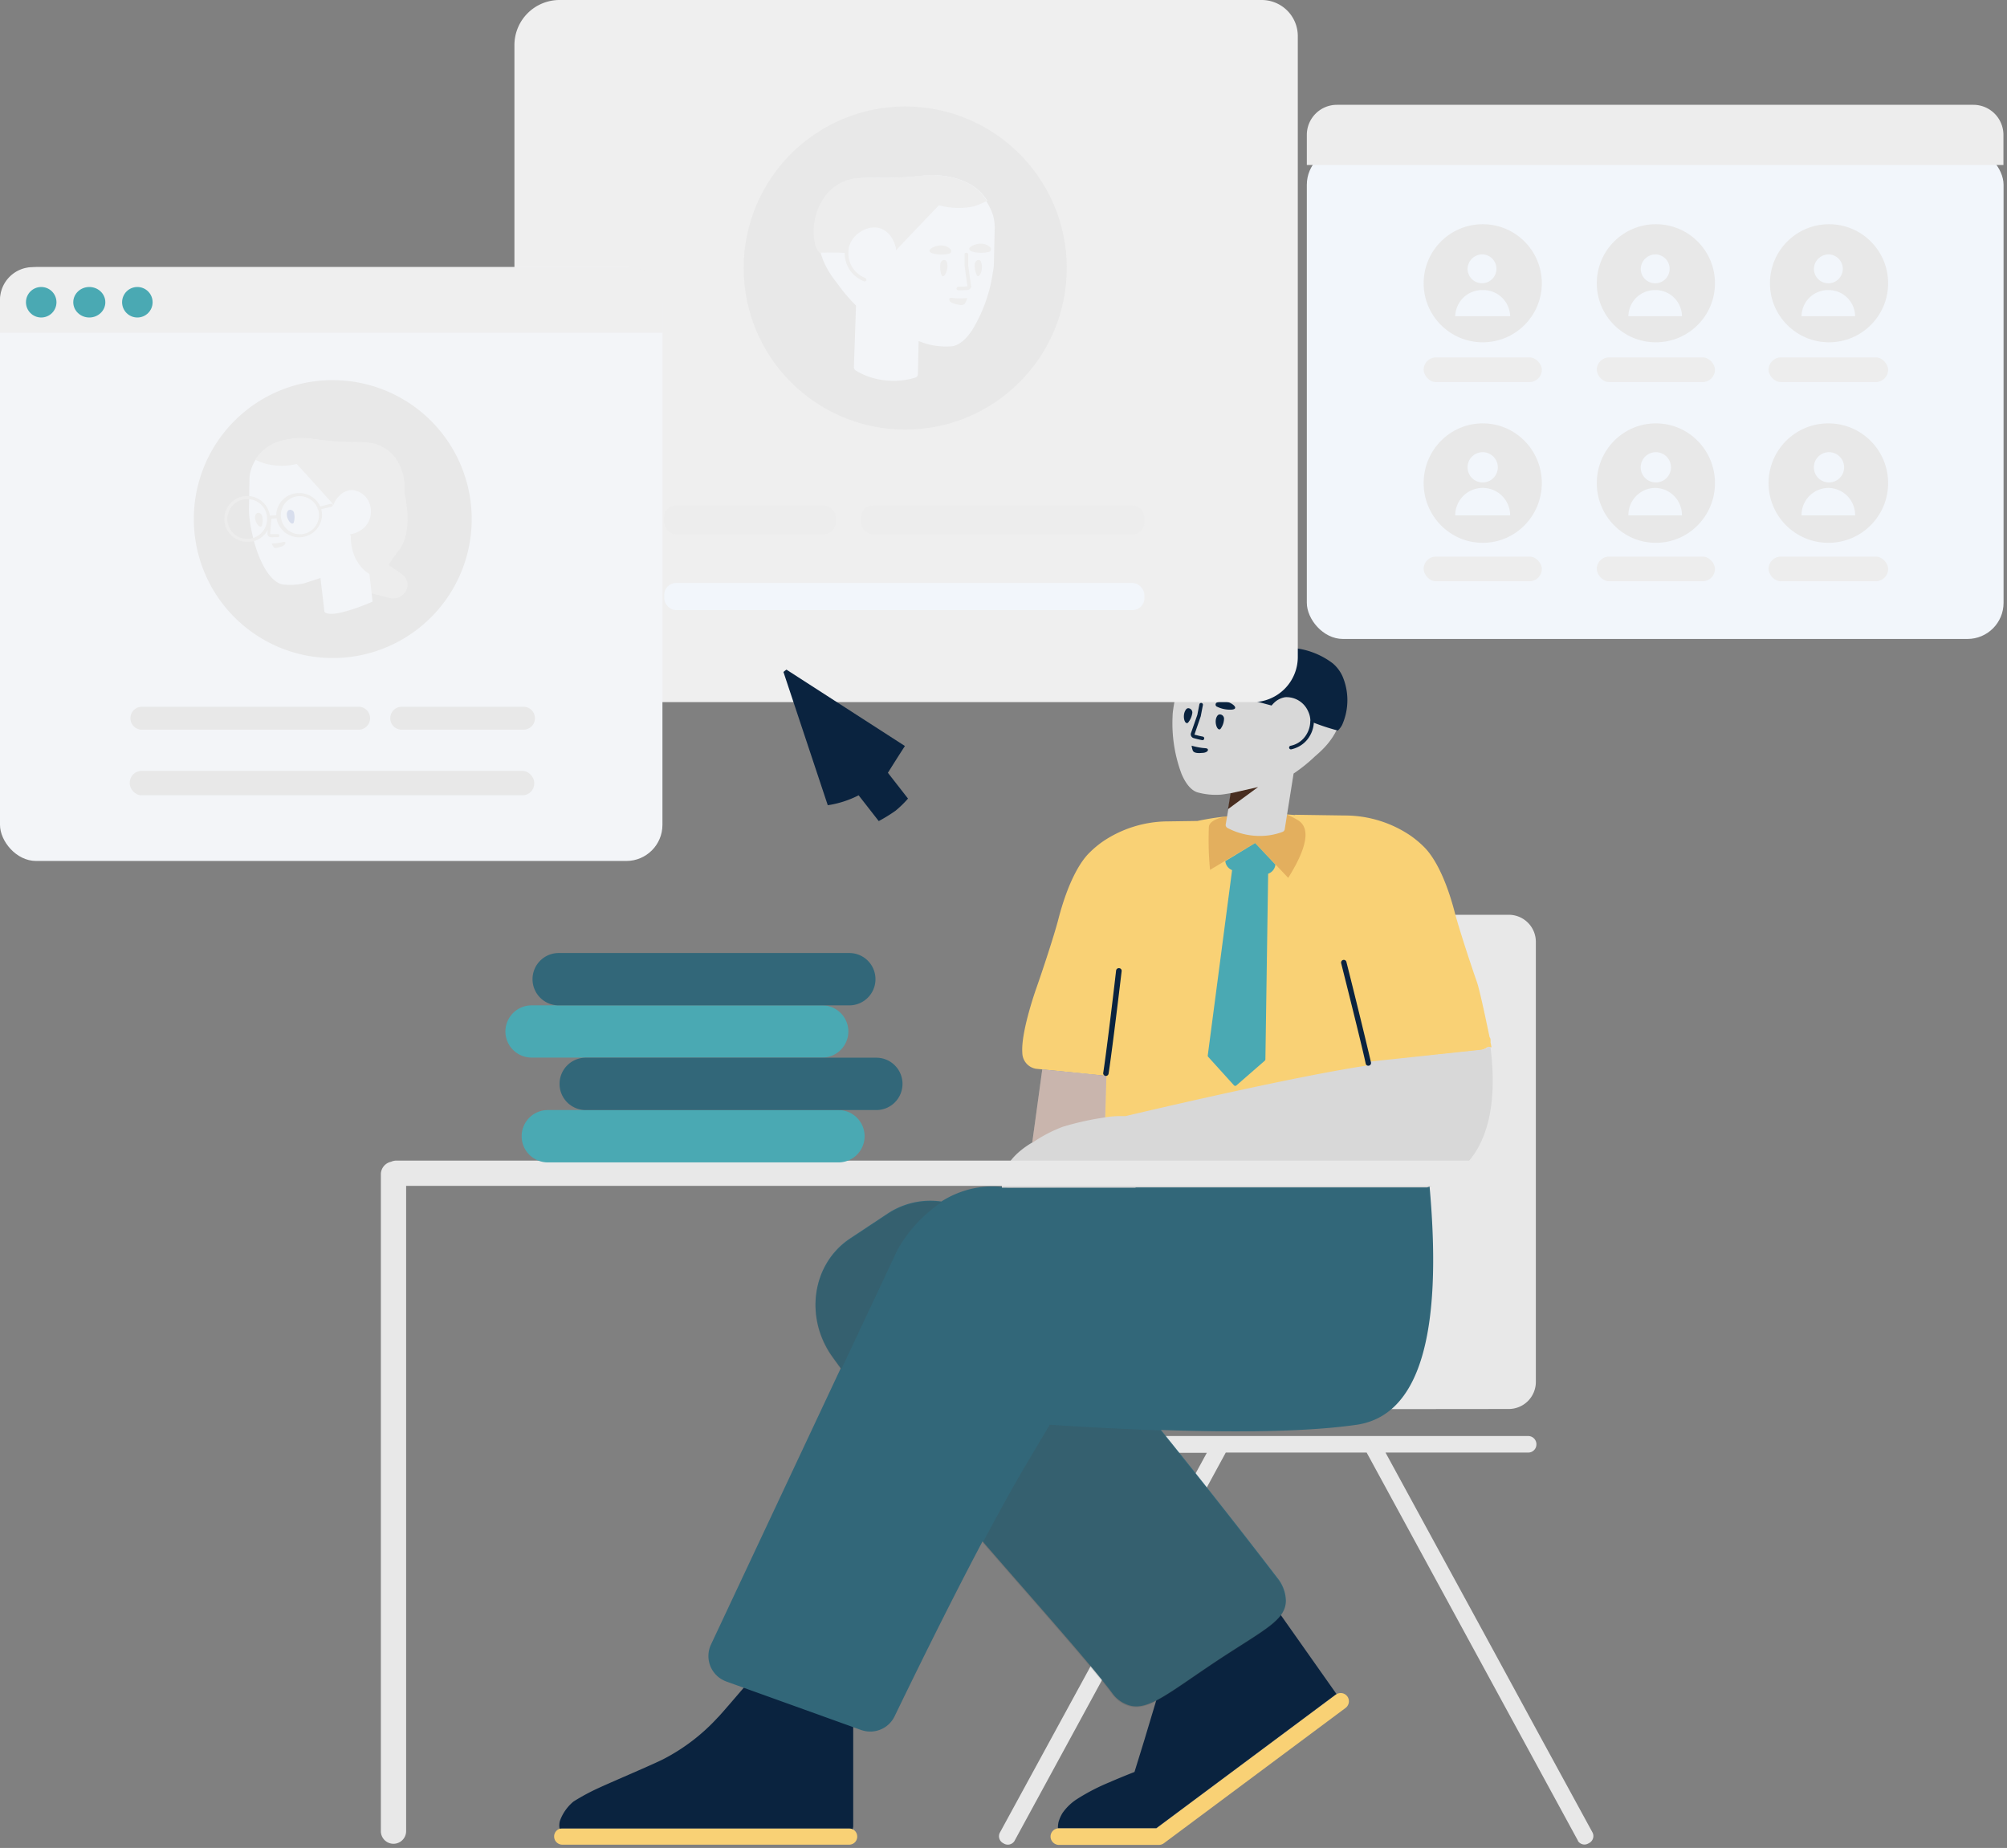 <svg id="Layer_1" data-name="Layer 1" xmlns="http://www.w3.org/2000/svg" viewBox="0 0 467 430"><rect x="0" y="0" width="467" height="430" fill="#808080" stroke="none"/><defs><style>.cls-1{fill:#f2f6fb;}.cls-2{fill:#e8e8e8;}.cls-3{fill:#ededed;}.cls-4{fill:#f9d175;}.cls-5{fill:#0a233f;}.cls-6{fill:#326779;}.cls-7{fill:#444;opacity:0.18;}.cls-7,.cls-9{isolation:isolate;}.cls-8{fill:#4aa9b3;}.cls-9{fill:#8c2a00;opacity:0.2;}.cls-10{fill:#d8d8d8;}.cls-11{fill:#482d1f;}.cls-12{fill:#efefef;}.cls-13,.cls-14{fill:#f3f5f8;}.cls-13{fill-rule:evenodd;}.cls-15{fill:#d8deed;}</style></defs><title>illustration-12 (1)</title><rect class="cls-1" x="304.08" y="34.59" width="162.12" height="114.09" rx="8.4"/><ellipse class="cls-2" cx="345.01" cy="65.91" rx="13.75" ry="13.74"/><ellipse class="cls-2" cx="385.3" cy="65.91" rx="13.75" ry="13.74"/><ellipse class="cls-2" cx="425.59" cy="65.91" rx="13.75" ry="13.74"/><ellipse class="cls-2" cx="345.01" cy="112.41" rx="13.75" ry="13.9"/><ellipse class="cls-2" cx="385.3" cy="112.41" rx="13.75" ry="13.9"/><ellipse class="cls-2" cx="425.43" cy="112.41" rx="13.91" ry="13.9"/><path class="cls-1" d="M345,67.5a6.24,6.24,0,0,1,6.39,6.08H338.61A6.25,6.25,0,0,1,345,67.5Zm0-8.31a3.36,3.36,0,1,1-3.52,3.36A3.45,3.45,0,0,1,345,59.19Z"/><path class="cls-1" d="M385.14,67.5a6.16,6.16,0,0,1,6.23,6.08H378.9A6.16,6.16,0,0,1,385.14,67.5Zm.16-8.3a3.36,3.36,0,1,1-3.52,3.35,3.44,3.44,0,0,1,3.52-3.35Zm40.13,8.3a6.16,6.16,0,0,1,6.23,6.08H419.19A6.16,6.16,0,0,1,425.43,67.5Zm.16-8.3a3.36,3.36,0,1,1-3.52,3.35A3.44,3.44,0,0,1,425.59,59.2Z"/><path class="cls-1" d="M345,113.53a6.39,6.39,0,0,1,6.39,6.39H338.61A6.4,6.4,0,0,1,345,113.53Zm0-8.31a3.52,3.52,0,1,1-3.52,3.51A3.52,3.52,0,0,1,345,105.22Zm40.13,8.31a6.31,6.31,0,0,1,6.23,6.39H378.9A6.32,6.32,0,0,1,385.14,113.53Zm.16-8.31a3.52,3.52,0,1,1-3.52,3.51A3.52,3.52,0,0,1,385.3,105.22Zm40.13,8.31a6.32,6.32,0,0,1,6.24,6.39H419.19A6.32,6.32,0,0,1,425.43,113.53Zm.16-8.31a3.52,3.52,0,1,1-3.52,3.51A3.52,3.52,0,0,1,425.59,105.22Z"/><rect class="cls-3" x="331.26" y="83.16" width="27.5" height="5.75" rx="2.88"/><rect class="cls-3" x="371.55" y="83.16" width="27.5" height="5.75" rx="2.88"/><rect class="cls-3" x="411.52" y="83.16" width="27.82" height="5.75" rx="2.88"/><rect class="cls-3" x="331.26" y="129.51" width="27.5" height="5.75" rx="2.88"/><rect class="cls-3" x="371.55" y="129.51" width="27.5" height="5.75" rx="2.88"/><rect class="cls-3" x="411.52" y="129.51" width="27.82" height="5.75" rx="2.88"/><path class="cls-3" d="M304.08,31.39a7,7,0,0,1,7-7H459.17a7,7,0,0,1,7,7v7H304.08Z"/><path class="cls-2" d="M367.16,428.36a1.79,1.79,0,0,0,2.44.59l.17-.09a1.84,1.84,0,0,0,.8-2.43l-13.15-24.11q-11.91-21.93-23.86-43.81L322.39,338h33.22a1.9,1.9,0,0,0,1.89-1.85V336a1.92,1.92,0,0,0-2-1.85H240.28a1.9,1.9,0,0,0-1.89,1.85v.21a1.87,1.87,0,0,0,1.89,1.85h40.53l-11.17,20.49q-11.91,21.93-23.86,43.81l-13.14,24.11a1.83,1.83,0,0,0,.8,2.43l.16.09a1.82,1.82,0,0,0,2.44-.59L285.22,338H318l49.18,90.34Zm-84.63-215.5a6.3,6.3,0,0,0-6.3,6.3V321.63a6.3,6.3,0,0,0,6.3,6.3h0l68.54-.07a6.31,6.31,0,0,0,6.3-6.3V219.16a6.3,6.3,0,0,0-6.3-6.3Z"/><path class="cls-4" d="M310.94,394.25a1.92,1.92,0,0,1,2.44.34l.11.13.09.13a1.94,1.94,0,0,1-.47,2.56l-42.17,31.41-.07.05-.07.05a1.88,1.88,0,0,1-1.12.37H246.22a2,2,0,0,1-1.77-1.78v-.3a1.94,1.94,0,0,1,1.92-1.78h22.71l41.72-31.08ZM197.57,425.46a1.88,1.88,0,0,1,1.89,1.89v.15a1.87,1.87,0,0,1-1.88,1.74H130.83a1.91,1.91,0,0,1-1.89-1.89v-.15a1.87,1.87,0,0,1,1.88-1.74Z"/><path class="cls-5" d="M173.38,392.28q24.88,8.69,25.15,8.82h0v23.76a2,2,0,0,1-.15.78,1.82,1.82,0,0,0-.81-.18h-66.9a1.87,1.87,0,0,0-.4.07,2.83,2.83,0,0,1-.11-.31l0-.16v0a2.66,2.66,0,0,1,0-.63,4.33,4.33,0,0,1,.12-.72,10.44,10.44,0,0,1,3-4.37,2.46,2.46,0,0,1,.34-.25,50.55,50.55,0,0,1,5.71-3.06c3.87-1.77,12.43-5.38,15-6.68A45.32,45.32,0,0,0,167,399.66c.25-.13,6.43-7.38,6.43-7.38Z"/><path class="cls-5" d="M295.72,372.54,311,394.21l-.07,0-.14.09-41.72,31.08H246.17a2.6,2.6,0,0,1,0-.39,7.43,7.43,0,0,1,.13-1,8.63,8.63,0,0,1,.92-2.1,12,12,0,0,1,3.4-3.27,47.91,47.91,0,0,1,7.56-3.91c1.43-.63,3.45-1.47,5.8-2.39.75-2.44,1.51-4.87,2.27-7.35,1.42-4.75,2.85-9.45,4.24-14.16l25.28-18.35Z"/><path class="cls-6" d="M332.62,275.84q4.78,52.56-17,55.7-15.46,2.22-45.49,1.2c9.11,11.29,18.21,22.82,27.08,34.4a8.78,8.78,0,0,1,2,5.24c0,4.55-4.81,6.7-15.38,13.63-12.43,8.21-17.11,12.69-21.91,10.5a7.35,7.35,0,0,1-2.92-2.27c-5.23-7.05-17.21-20.4-30.37-35.58q-8.76,16.53-20.47,40.71a6.29,6.29,0,0,1-7.58,3.25l-.23-.07L169,391.27c-.18-.07-.36-.14-.54-.23a6.29,6.29,0,0,1-3.12-8.16l.1-.22,30.19-64.28-1.8-2.47c0-.08-.09-.1-.12-.17-6.58-9.18-4.77-21.65,4.07-27.55l8.78-5.82a18,18,0,0,1,12.48-2.79,22.94,22.94,0,0,1,7.45-3.05,22,22,0,0,1,8-.19l98.12-.5Z"/><path class="cls-7" d="M244.26,331.53h0q14,.9,25.73,1.3c9.14,11.32,18.27,22.88,27.16,34.5a8.87,8.87,0,0,1,2,5.24c0,4.55-4.82,6.7-15.39,13.63-12.43,8.21-17.1,12.69-21.91,10.5a7.43,7.43,0,0,1-2.92-2.27c-5.21-7-17.14-20.33-30.27-35.47q5.69-10.71,10.14-18.25c1.94-3.28,3.78-6.38,5.45-9.18Zm-37.69-49a18.08,18.08,0,0,1,12.54-2.78,31.94,31.94,0,0,0-10.37,11.27l-13,27.66c-.65-.88-1.28-1.75-1.9-2.61,0-.08-.1-.1-.13-.17-6.58-9.18-4.77-21.64,4.07-27.54l8.78-5.83Z"/><path class="cls-4" d="M301.36,189.59l11.7.17a.55.55,0,0,1,.25,0,27.24,27.24,0,0,1,14.74,4.58,22.94,22.94,0,0,1,3.41,2.85c1.13,1.14,4.45,5,7.14,15.5,1,3.7,3.61,11.72,5.08,15.88.45,1.31,1.43,5.57,2.92,12.75a1.49,1.49,0,0,1,.22.48l0,.15a1.75,1.75,0,0,1,0,.56l.24,1.18-1,0a3.57,3.57,0,0,1-1.88.73l-11.39,1.21c1.84,11.37,2.05,20.9,1,26.87a1.44,1.44,0,0,1-.09.44c-.23,1.36-72.75,3-73.26,2.51-4.66-4.19-3.64-14.17-3.64-14.17.15-3.92.29-7.56.44-10.95q-5.69-.6-16.21-1.64a3.81,3.81,0,0,1-3.15-3.85V245c-.34-4.43,2.61-13.21,3.26-15.06,1.47-4.16,4.11-12.18,5.08-15.88,2.69-10.46,6-14.36,7.14-15.5a23.08,23.08,0,0,1,3.4-2.85,27.26,27.26,0,0,1,14.74-4.58.35.35,0,0,1,.17,0h.08l6.88-.1a64.08,64.08,0,0,1,9.94-1.31,65.62,65.62,0,0,1,12.77-.06Z"/><path class="cls-8" d="M292.05,196.18l4.71,5v.05a2.53,2.53,0,0,1-1.68,2.08l-.64,43.19a.41.41,0,0,1-.14.31l-6.59,5.74a.4.4,0,0,1-.58,0l-6-6.63a.41.41,0,0,1-.1-.34l5.66-43.11a2.53,2.53,0,0,1-1.58-2.09Z"/><path class="cls-9" d="M292.79,189c-2.4.42-11.25.52-11.5,3.41a71.74,71.74,0,0,0,.27,10l10.49-6.26,7.7,8.12q6.76-10.81,2.16-13.49C297.31,188.12,295.19,188.61,292.79,189Z"/><path class="cls-10" d="M346.8,243.6c1.62,12.57.32,28.3-14.73,32.7H264.23l0,.06H233.13q-.27-6.15,7.06-10.51l2.33-17,10.44,1,4.49.49-.27,9.65a22.6,22.6,0,0,1,4.65-.27c10.13-2.39,39.57-9.23,56.26-11.78l-.09-.84,26.48-2.81a3.49,3.49,0,0,0,1.71-.6l.17-.12Zm-59.14-95.38a17.45,17.45,0,0,1,4,.69c.37.11,1.66.54,3.53,1,1,.28,1.84.44,2.32.58,6.1,1.44,8.68,1.17,11.45,3.42a9.52,9.52,0,0,1,2.57,3.07c2.46,4.71.65,9.84.14,11.36-1.65,4.56-4.94,6.92-6,7.95A37.62,37.62,0,0,1,301,180l-2.06,12.94a.8.8,0,0,1-.51.63,14.71,14.71,0,0,1-4.85.94,16.1,16.1,0,0,1-7.94-1.84.81.81,0,0,1-.43-.86l1.24-7.26c-2.33.39-2.19.33-2.41.36a16,16,0,0,1-5.34-.52c-1.46-.41-2.78-1.95-3.78-4.33a33.6,33.6,0,0,1-2.08-13.28A12.32,12.32,0,0,1,273,165l.06-.45,1.27-7.41a10.08,10.08,0,0,1,2.08-4.56,7.66,7.66,0,0,1,1.39-1.44,13.18,13.18,0,0,1,9.91-2.87Z"/><path class="cls-9" d="M242.52,248.88l14.93,1.44-.29,9.69a65.52,65.52,0,0,0-9.86,2.18,32.84,32.84,0,0,0-6.64,3.41l-.48.31Z"/><path class="cls-5" d="M260.35,225.29h.09a.62.62,0,0,1,.55.7c-1.18,9.93-2.53,20.68-3.05,23.89a.63.63,0,0,1-1.24-.2c.51-3.19,1.86-13.94,3-23.84a.63.63,0,0,1,.7-.55Zm52.18-1.92a.63.63,0,0,1,.76.46c2.45,9.7,5,20.21,5.72,23.4a.63.63,0,0,1-.49.74.61.61,0,0,1-.74-.48c-.67-3.16-3.27-13.68-5.71-23.35A.64.64,0,0,1,312.53,223.37Z"/><path class="cls-11" d="M286.34,184.59l6.4-1.45-7,5.14Z"/><path class="cls-5" d="M283.13,166.77c.27-.51.58-.58.91-.51a1,1,0,0,1,.77,1.09,4.14,4.14,0,0,1-.83,2.28C283.23,170.21,282.46,168,283.13,166.77Zm-7.29-1.51c.31-.49.62-.52.94-.41a1,1,0,0,1,.63,1.19,4.41,4.41,0,0,1-1,2.15c-.82.49-1.33-1.75-.55-2.93Zm3.94,9.93c.3,0,1-.1,1.26-.53,0-.08.08-.2,0-.29-.11-.32-.63-.25-1.38-.35a16,16,0,0,1-2.39-.51,5.46,5.46,0,0,0,.29,1.17c.33.7,1.73.55,2.17.51Zm-1.19-8.84v0Zm-1.47,4.24a.93.93,0,0,0,.56,1.14l.17.05c.68.19,1.12.3,1.86.44a.41.41,0,0,0,.49-.33.41.41,0,0,0-.33-.49c-.72-.14-1.13-.24-1.8-.43l-.13,0,0-.07,1.48-4.3,0-.06.47-2.43a.42.42,0,1,0-.82-.16l-.47,2.4ZM304.88,168a6.13,6.13,0,0,1-1.27,3.47,5.55,5.55,0,0,1-3.33,2.07.42.42,0,1,0,.2.82,7.07,7.07,0,0,0,1.61-.58,6.42,6.42,0,0,0,2.18-1.79,6.92,6.92,0,0,0,1.45-4,.42.42,0,0,0-.84,0Z"/><path class="cls-5" d="M288.3,148.21a71.09,71.09,0,0,1,9.45,2c.93.27,2.52.42,2.95.55a18,18,0,0,1,9.42,3.6,8.65,8.65,0,0,1,2.26,3,14.17,14.17,0,0,1-.09,11.33,4.6,4.6,0,0,1-1,1.3,52,52,0,0,1-6.38-2.13,5.31,5.31,0,0,0-.5-2.28,5.49,5.49,0,0,0-5.34-3.35,4.89,4.89,0,0,0-2.19.94,7.16,7.16,0,0,0-1,1L274,158.32q.72-7.12,7.21-9.44a18,18,0,0,1,7.06-.67Zm-3.11,15c1.69.33,3.28,1.83,1.3,1.92a6.93,6.93,0,0,1-3.29-.68.53.53,0,0,1,0-1A2.9,2.9,0,0,1,285.19,163.19Zm-8.52-2c1.69.33,3.29,1.8,1.3,1.92a6.59,6.59,0,0,1-3.21-.66.55.55,0,0,1-.07-1,2.87,2.87,0,0,1,2-.3Z"/><path class="cls-2" d="M342.09,270.06a2.94,2.94,0,0,1,0,5.88H94.5V426.09a2.94,2.94,0,0,1-5.88,0V273.21A3,3,0,0,1,91,270.33a3,3,0,0,1,1.24-.27Z"/><path class="cls-8" d="M127.47,258.3h67.62a6.09,6.09,0,0,1,6.09,6.09h0a6.09,6.09,0,0,1-6.09,6.09H127.47a6.09,6.09,0,0,1-6.09-6.09h0A6.09,6.09,0,0,1,127.47,258.3Z"/><path class="cls-8" d="M123.69,233.94h67.62A6.09,6.09,0,0,1,197.4,240h0a6.09,6.09,0,0,1-6.09,6.09H123.69A6.09,6.09,0,0,1,117.6,240h0A6.09,6.09,0,0,1,123.69,233.94Z"/><path class="cls-6" d="M136.29,246.12h67.62a6.09,6.09,0,0,1,6.09,6.09h0a6.09,6.09,0,0,1-6.09,6.09H136.29a6.09,6.09,0,0,1-6.09-6.09h0A6.09,6.09,0,0,1,136.29,246.12Z"/><path class="cls-6" d="M130,221.76h67.62a6.09,6.09,0,0,1,6.09,6.09h0a6.09,6.09,0,0,1-6.09,6.09H130a6.09,6.09,0,0,1-6.09-6.09h0A6.09,6.09,0,0,1,130,221.76Z"/><path class="cls-12" d="M293.58,0H130.2a10.5,10.5,0,0,0-10.5,10.5V152.88a10.5,10.5,0,0,0,10.5,10.5H291.48a10.5,10.5,0,0,0,10.5-10.5V8.4A8.4,8.4,0,0,0,293.58,0Z"/><circle class="cls-2" cx="210.63" cy="62.37" r="37.59"/><path class="cls-13" d="M229.12,45.84c-3.43-4.75-10.59-5.37-13.88-5-.4,0-1.82.22-3.87.36-1.11.09-2,.09-2.53.13-6.63.27-9.26-.53-12.59,1.24A9.92,9.92,0,0,0,193,45.22c-3.52,4.39-2.67,10.08-2.45,11.77.8,5.06,3.74,8.17,4.63,9.45a38.9,38.9,0,0,0,4,4.66l-.49,14.33a.85.85,0,0,0,.41.77,16.08,16.08,0,0,0,5,2,17.57,17.57,0,0,0,8.84-.32.88.88,0,0,0,.64-.82l.17-7.71a20.39,20.39,0,0,0,2,.7,16.78,16.78,0,0,0,5.64.53c1.6-.13,3.28-1.46,4.79-3.72A35.22,35.22,0,0,0,231,63.51a14,14,0,0,0,.27-2.4l.18-7.93A10.07,10.07,0,0,0,230.17,48a9.93,9.93,0,0,0-.68-1.18l.25-.12c-.22-.31-.44-.58-.62-.89Z"/><path class="cls-3" d="M219,57.12c-1.9,0-3.93,1.36-1.8,1.89a7.81,7.81,0,0,0,3.69,0,.62.62,0,0,0,.23-1.07A3.12,3.12,0,0,0,219,57.12Zm-4-16.3c-.45,0-1.87.23-4,.37-1.16.09-2.05.09-2.59.13-6.76.27-9.43-.54-12.82,1.26a10.19,10.19,0,0,0-3.34,2.71,13.88,13.88,0,0,0-2.49,11.94,4.72,4.72,0,0,0,.89,1.58,63.8,63.8,0,0,1,6.67.08,6,6,0,0,1,1.12-3.3c1.46-2,4.2-3.18,6.39-2.45a5.4,5.4,0,0,1,2.14,1.45,7.75,7.75,0,0,1,1.51,3.17h0l0,.49c3.13-3.3,7-7.37,10-10.49a17.05,17.05,0,0,0,8.05.27,15.66,15.66,0,0,0,3.12-1.31c-.22-.32-.44-.59-.58-.81C225.69,41.09,218.39,40.46,215.05,40.82ZM228.29,56.7c-1.92,0-4,1.32-1.83,1.91a8.1,8.1,0,0,0,3.66,0,.64.64,0,0,0,.28-1.07A3.1,3.1,0,0,0,228.29,56.7Zm-1.49,4.93a1.1,1.1,0,0,1,.77-1.14c.3,0,.57,0,.76.64.5,1.41-.34,3.69-1,3a5.37,5.37,0,0,1-.54-2.5Zm-8-.14a1,1,0,0,1,.86-1c.31,0,.57.14.72.73.38,1.47-.68,3.67-1.24,2.89a5.25,5.25,0,0,1-.34-2.61Zm3.33,9.2c-.32-.1-1.09-.33-1.23-.86a1,1,0,0,1,0-.34c.18-.33.73-.14,1.55-.09a16.31,16.31,0,0,0,2.63-.05,6.55,6.55,0,0,1-.54,1.24C224.12,71.31,222.67,70.83,222.17,70.69ZM226,66.48a1,1,0,0,1-.78,1H225c-.73.06-1.18.08-2,.08a.42.42,0,1,1,0-.84c.76,0,1.2,0,1.91-.08h.14a.16.16,0,0,0,.05-.08l-.65-4.73V59.22a.42.42,0,0,1,.42-.42.42.42,0,0,1,.42.42v2.57l.65,4.69Z"/><path class="cls-3" d="M197.48,58a6.14,6.14,0,0,0,3.87,6.69.42.42,0,0,1,.22.55.43.43,0,0,1-.56.22,8,8,0,0,1-1.63-.93,6.76,6.76,0,0,1-2-2.28,6.94,6.94,0,0,1-.74-4.39.41.41,0,0,1,.48-.34A.42.42,0,0,1,197.48,58Z"/><rect class="cls-3" x="200.34" y="117.6" width="65.94" height="6.72" rx="2.73"/><rect class="cls-1" x="154.56" y="135.66" width="111.72" height="6.3" rx="2.73"/><rect class="cls-3" x="154.56" y="117.6" width="39.9" height="6.72" rx="2.73"/><path class="cls-5" d="M210.56,173.59,183,155.82a5.48,5.48,0,0,0-.7.55l10.31,31a23.39,23.39,0,0,0,7.18-2.31l4.68,6a37,37,0,0,0,3.92-2.42,24.05,24.05,0,0,0,2.89-2.82l-4.68-6C207.91,177.73,209.23,175.64,210.56,173.59Z"/><rect class="cls-14" y="62.16" width="154.14" height="138.18" rx="8.4"/><path class="cls-12" d="M0,69.8a7.64,7.64,0,0,1,7.64-7.64H146.5a7.65,7.65,0,0,1,7.64,7.64v7.63H0Z"/><circle class="cls-8" cx="9.59" cy="70.33" r="3.55"/><ellipse class="cls-8" cx="20.78" cy="70.33" rx="3.73" ry="3.55"/><circle class="cls-8" cx="31.96" cy="70.33" r="3.55"/><path class="cls-2" d="M83.28,164.46a2.67,2.67,0,1,1,0,5.33H32.85a2.67,2.67,0,0,1,0-5.33Zm38.36,0a2.67,2.67,0,1,1,0,5.33h-28a2.67,2.67,0,1,1,0-5.33Zm-44.22-76A32.33,32.33,0,1,1,45.1,120.77,32.32,32.32,0,0,1,77.42,88.45Z"/><rect class="cls-2" x="30.19" y="179.38" width="94.12" height="5.68" rx="2.73"/><path class="cls-3" d="M88.14,130.13a55.6,55.6,0,0,1,5.42,3.5c2.82,2.14.54,6.38-3,5.49l-4.91-1.25A3.2,3.2,0,0,1,83.23,135l-.12-2a3.23,3.23,0,0,1,3.34-3.32,4,4,0,0,1,1.69.48Z"/><path class="cls-14" d="M72.05,102.07l2.31.3a16.3,16.3,0,0,0,3.31.47,1.18,1.18,0,0,1,1.07,1.2l-.38,9.9a1.12,1.12,0,0,0,1.77,1,0,0,0,0,0,0,0,4.27,4.27,0,0,1,2-.62,4.78,4.78,0,0,1,4.27,3.48,5.51,5.51,0,0,1-1.35,5.34,5.79,5.79,0,0,1-2.61,1.47,1,1,0,0,0-.78.69.15.15,0,0,1,0,.08L82,126l3.24-.56.34,2.12,0,2.64,1.11,9.8s-9.67,4.27-11.2,2.34l-.92-7.84-.45.14c-3.31,1.09-3.12,1-3.35,1.09a14.49,14.49,0,0,1-4.92.27c-3.2-.43-6.62-6.58-7.77-15.2a18.55,18.55,0,0,1-.16-2.09l.12-6.93a8.69,8.69,0,0,1,1.19-4.37,3.17,3.17,0,0,1,.23-.38,8.58,8.58,0,0,1,.81-1.09,10.83,10.83,0,0,1,3.54-2.74,17,17,0,0,1,8.27-1.08Z"/><path class="cls-3" d="M72.34,102.06l2.31.31,1.12.12c1,.07,1.78.15,2.25.19,5.87.39,8.15-.27,11.08,1.35a9.42,9.42,0,0,1,2.82,2.38,11.79,11.79,0,0,1,2.16,8.11c.64,2.78,1.79,9.66-1.28,13.54-3.91,4.94-3.44,6.56-3.44,6.56l-1.87-1.28.59.93-1.85-.54a8.4,8.4,0,0,1-3.36-3.55l-.12-.08,0-.07a11.89,11.89,0,0,1-1.11-5.29c-1.49-2.78-3.24-6-4.45-7.78-2.7-3-5.4-6-8.15-9a14.87,14.87,0,0,1-7,0,14.71,14.71,0,0,1-2.67-1,12,12,0,0,1,1-1.29,10.48,10.48,0,0,1,3.54-2.61,17.66,17.66,0,0,1,8.41-1Z"/><path class="cls-14" d="M76,121.07l1.91-4.33a6.09,6.09,0,0,1,1.94-2.1,4.3,4.3,0,0,1,2-.62,4.72,4.72,0,0,1,4.23,3.45,5.25,5.25,0,0,1-1.29,5.25,6.3,6.3,0,0,1-3.28,1.6l-2-.19"/><path class="cls-3" d="M66.4,126.19s0,.16,0,.23c-.07.39-.64.66-.88.74s-1.46.62-1.83.16a5.79,5.79,0,0,1-.47-.86,13,13,0,0,0,2-.19C65.82,126.15,66.26,126,66.4,126.19Zm3.21-11.46a5.33,5.33,0,0,1,4.9,3.12l2.47-.62a.35.35,0,0,1,.43.26.34.34,0,0,1-.19.4l-.06,0-2.41.6a5.08,5.08,0,0,1,.19,1.36,5.34,5.34,0,0,1-10.6.74l-1.18.11-.3,3.44a.2.2,0,0,0,.07.14,8.93,8.93,0,0,0,1,0h.72a.35.35,0,0,1,.35.35.36.36,0,0,1-.35.36h-.71a10.35,10.35,0,0,1-1,0,.82.82,0,0,1-.72-.77v-.11l.07-.8a5.12,5.12,0,0,1-4.29,2.76h-.22A5.33,5.33,0,1,1,62.8,120l1.48-.13A5.26,5.26,0,0,1,69.61,114.73Zm-11.9,1.42a4.62,4.62,0,1,0,4.44,4.62A4.54,4.54,0,0,0,57.71,116.15Zm11.9-.71a4.44,4.44,0,1,0,4.62,4.44,4.13,4.13,0,0,0-.21-1.31.33.33,0,0,1-.14-.2.48.48,0,0,1,0-.17A4.61,4.61,0,0,0,69.61,115.44ZM61,120.13a4.16,4.16,0,0,1-.07,2.23c-.49.78-1.79-1-1.56-2.26.11-.52.37-.75.67-.75A.9.9,0,0,1,61,120.13Z"/><path class="cls-15" d="M68.43,119.42a.9.9,0,0,0-1-.78c-.29,0-.55.23-.66.74-.23,1.27,1.07,3.05,1.56,2.27A4.16,4.16,0,0,0,68.43,119.42Z"/></svg>